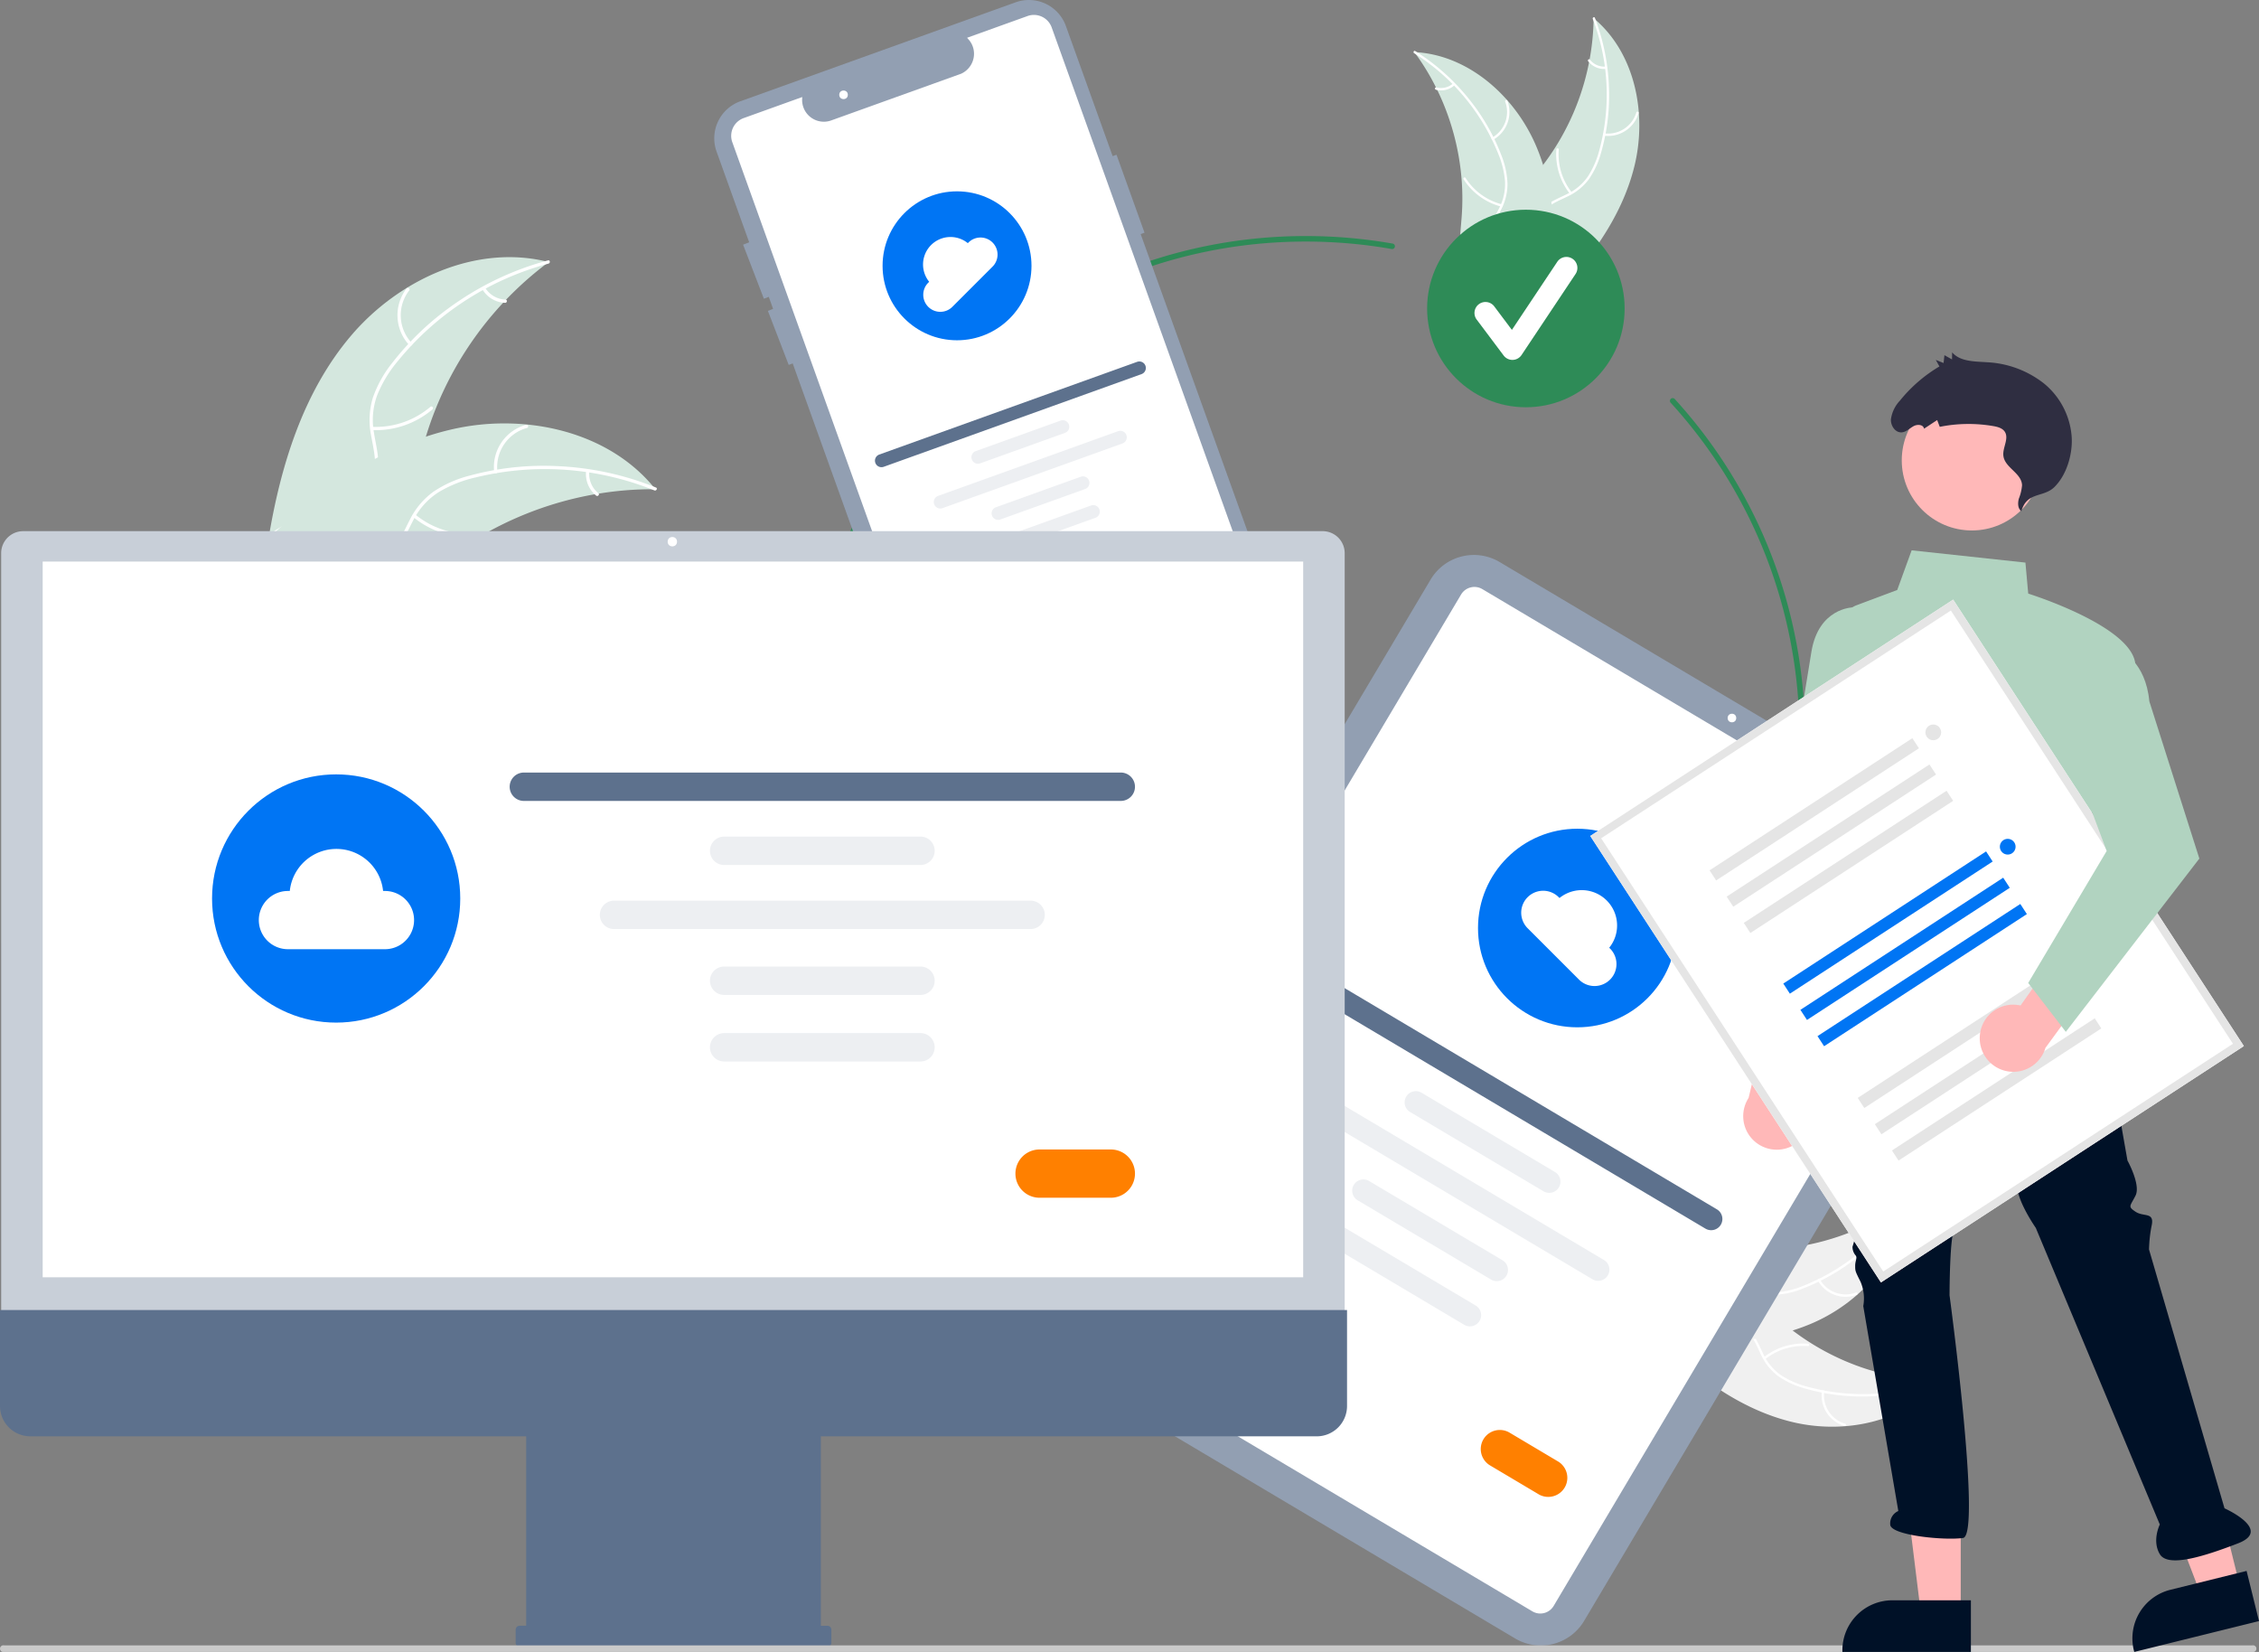 <?xml version="1.0" encoding="UTF-8"?>
<svg xmlns="http://www.w3.org/2000/svg" width="819.145" height="598.939" viewBox="0 0 819.145 598.939">
  <rect x="0" y="0" width="819.145" height="598.939" fill="#808080" stroke="none"/>
  <g id="Group_233651" data-name="Group 233651" transform="translate(-212 -290.531)">
    <g id="Group_233650" data-name="Group 233650" transform="translate(-270 50)">
      <g id="undraw_real_time_sync_re_nky7" transform="translate(482 240.527)">
        <path id="Path_93855" data-name="Path 93855" d="M828.549,210.725c4.653-18.979.229-41.112-14.8-53.6a90.032,90.032,0,0,1-22.02,57.757c-5.393,6.171-12.034,12.472-12.3,20.663-.163,5.1,2.325,9.992,5.754,13.767s7.754,6.6,12.027,9.381l.628,1.107C811.595,245.929,823.9,229.7,828.549,210.725Z" transform="translate(-235.874 -150.529)" fill="#d4e7de"></path>
        <path id="Path_93856" data-name="Path 93856" d="M813.443,157.407a76.953,76.953,0,0,1,2.45,47.282,33.139,33.139,0,0,1-4.048,9.561,19.006,19.006,0,0,1-7.557,6.554c-2.825,1.429-5.879,2.563-8.308,4.653a11.638,11.638,0,0,0-3.915,8.675c-.117,4.087,1.241,7.972,2.7,11.725,1.621,4.167,3.371,8.47,3,13.032-.045.553.815.591.86.039.652-7.938-4.739-14.643-5.594-22.342-.4-3.593.282-7.327,2.939-9.947,2.323-2.291,5.472-3.463,8.344-4.884a20.281,20.281,0,0,0,7.628-6.133,30.637,30.637,0,0,0,4.4-9.37,74.659,74.659,0,0,0,2.986-23.142,78.318,78.318,0,0,0-5.121-26.1c-.2-.516-.958-.112-.763.4Z" transform="translate(-235.874 -150.529)" fill="#fff"></path>
        <path id="Path_93857" data-name="Path 93857" d="M817.533,199.737a11.545,11.545,0,0,0,12.52-8.171c.156-.532-.663-.8-.819-.266a10.691,10.691,0,0,1-11.661,7.577c-.549-.072-.585.788-.039.86Z" transform="translate(-235.874 -150.529)" fill="#fff"></path>
        <path id="Path_93858" data-name="Path 93858" d="M805.816,220.269a22.253,22.253,0,0,1-4.721-15.515c.043-.553-.817-.591-.86-.039a23.147,23.147,0,0,0,4.945,16.135C805.525,221.284,806.159,220.7,805.816,220.269Z" transform="translate(-235.874 -150.529)" fill="#fff"></path>
        <path id="Path_93859" data-name="Path 93859" d="M818.083,174.658a6.535,6.535,0,0,1-5.675-2.5c-.34-.439-.973.145-.636.581a7.323,7.323,0,0,0,6.272,2.779.445.445,0,0,0,.45-.411.433.433,0,0,0-.411-.45Z" transform="translate(-235.874 -150.529)" fill="#fff"></path>
        <path id="Path_93860" data-name="Path 93860" d="M748.735,169.416c.2.28.409.56.611.847a86.062,86.062,0,0,1,7.223,11.947c.166.32.329.647.486.971a90.732,90.732,0,0,1,8.805,32.223,88.112,88.112,0,0,1,.062,13.388c-.441,6.156-1.408,12.8.164,18.568a15.113,15.113,0,0,0,.583,1.778l29.769,11.347c.081-.008.159-.009.24-.017l1.168.507c.032-.229.061-.467.094-.7.019-.133.032-.268.052-.4.011-.089.021-.179.036-.258,0-.03.007-.059.008-.082.015-.08.02-.156.032-.229q.247-1.994.467-4c0-.007,0-.007,0-.016a129.559,129.559,0,0,0,.007-30.63c-.04-.3-.077-.613-.131-.921a84.086,84.086,0,0,0-2.977-13.394,74.3,74.3,0,0,0-2.609-7.054A61.81,61.81,0,0,0,782.5,186.96c-8.528-9.707-20.066-16.579-32.789-17.484C749.382,169.453,749.063,169.432,748.735,169.416Z" transform="translate(-235.874 -150.529)" fill="#d4e7de"></path>
        <path id="Path_93861" data-name="Path 93861" d="M748.658,169.819A76.952,76.952,0,0,1,779.082,206.1a33.137,33.137,0,0,1,2.525,10.071,19.005,19.005,0,0,1-2.088,9.783c-1.4,2.841-3.151,5.586-3.832,8.717a11.638,11.638,0,0,0,2.1,9.284c2.367,3.334,5.79,5.618,9.216,7.736,3.8,2.351,7.791,4.733,10.239,8.6.3.469,1.007-.019.71-.487-4.259-6.73-12.6-8.838-17.918-14.471-2.482-2.628-4.186-6.02-3.642-9.711.476-3.227,2.284-6.059,3.722-8.924a20.282,20.282,0,0,0,2.4-9.489,30.636,30.636,0,0,0-2.128-10.131A74.658,74.658,0,0,0,768.831,186.8a78.32,78.32,0,0,0-19.8-17.759c-.468-.294-.833.487-.368.779Z" transform="translate(-235.874 -150.529)" fill="#fff"></path>
        <path id="Path_93862" data-name="Path 93862" d="M777.409,201.155a11.545,11.545,0,0,0,5.077-14.062c-.2-.518-1.01-.238-.814.281a10.691,10.691,0,0,1-4.749,13.071C776.44,200.717,776.93,201.426,777.409,201.155Z" transform="translate(-235.874 -150.529)" fill="#fff"></path>
        <path id="Path_93863" data-name="Path 93863" d="M780.415,224.6a22.253,22.253,0,0,1-13.11-9.545c-.3-.468-1.008.02-.71.487a23.146,23.146,0,0,0,13.663,9.905C780.795,225.589,780.95,224.741,780.415,224.6Z" transform="translate(-235.874 -150.529)" fill="#fff"></path>
        <path id="Path_93864" data-name="Path 93864" d="M762.749,180.8a6.535,6.535,0,0,1-6.036,1.421c-.535-.146-.69.7-.158.847a7.323,7.323,0,0,0,6.681-1.557.445.445,0,0,0,.112-.6.433.433,0,0,0-.6-.112Z" transform="translate(-235.874 -150.529)" fill="#fff"></path>
        <path id="Path_93865" data-name="Path 93865" d="M709.374,598.115c-99.8,0-181-81.2-181-181s81.2-181,181-181a182.794,182.794,0,0,1,31.5,2.731,1,1,0,1,1-.368,1.966,180.782,180.782,0,0,0-31.132-2.7c-98.7,0-179,80.3-179,179s80.3,179,179,179,179-80.3,179-179a178.548,178.548,0,0,0-46.7-120.569,1,1,0,1,1,1.478-1.348,180.544,180.544,0,0,1,47.217,121.917C890.374,516.919,809.178,598.115,709.374,598.115Z" transform="translate(-235.874 -150.529)" fill="#2e8b57"></path>
        <circle id="Ellipse_1108" data-name="Ellipse 1108" cx="35.811" cy="35.811" r="35.811" transform="translate(517.496 76.041)" fill="#2e8b57"></circle>
        <path id="Path_93866" data-name="Path 93866" d="M784.3,281.019a3.982,3.982,0,0,1-3.186-1.594L771.34,266.4a3.983,3.983,0,0,1,6.374-4.78l6.392,8.522,16.416-24.624a3.984,3.984,0,1,1,6.629,4.419l-19.54,29.309a3.985,3.985,0,0,1-3.2,1.773Z" transform="translate(-235.874 -150.529)" fill="#fff"></path>
        <path id="Path_93867" data-name="Path 93867" d="M704.717,389.026,649.494,235.4l1.4-.5-10.156-28.257-1.4.5L622.381,159.97a14.255,14.255,0,0,0-18.237-8.593l-99.833,35.885a14.256,14.256,0,0,0-8.594,18.237l11.822,32.889-2.213.852,7.547,19.6,1.771-.682,1.567,4.359-1.885.726,7.547,19.6,1.444-.556,54.736,152.274a14.23,14.23,0,0,0,18.238,8.594l99.832-35.885a14.273,14.273,0,0,0,8.594-18.238Z" transform="translate(-235.874 -150.529)" fill="#929fb2"></path>
        <path id="Path_93868" data-name="Path 93868" d="M591.041,438.086a6.845,6.845,0,0,1-6.424-4.524l-83.2-231.474a6.831,6.831,0,0,1,4.118-8.739l21.241-7.635-.032.743a7.874,7.874,0,0,0,10.53,7.742l47.141-16.945a7.974,7.974,0,0,0,4.488-5.636,7.808,7.808,0,0,0-1.861-6.835l-.5-.553,21.941-7.887a6.84,6.84,0,0,1,8.739,4.118L696.6,381.306a18.147,18.147,0,0,1-10.927,23.188L593.356,437.68a6.84,6.84,0,0,1-2.315.406Z" transform="translate(-235.874 -150.529)" fill="#fff"></path>
        <circle id="Ellipse_1109" data-name="Ellipse 1109" cx="27" cy="27" r="27" transform="translate(320.033 69.377)" fill="#0075f4"></circle>
        <path id="Path_93869" data-name="Path 93869" d="M649.813,286.17l-93.5,33.61a2.362,2.362,0,1,1-1.6-4.445l93.5-33.61a2.362,2.362,0,1,1,1.6,4.445Z" transform="translate(-235.874 -150.529)" fill="#5d718d"></path>
        <path id="Path_93870" data-name="Path 93870" d="M622.046,307.48l-30.755,11.055a2.362,2.362,0,0,1-1.6-4.445l30.755-11.055a2.362,2.362,0,0,1,1.6,4.445Z" transform="translate(-235.874 -150.529)" fill="#edeff2"></path>
        <path id="Path_93871" data-name="Path 93871" d="M629.361,327.831l-30.755,11.055a2.362,2.362,0,0,1-1.6-4.445l30.755-11.055a2.362,2.362,0,0,1,1.6,4.445Z" transform="translate(-235.874 -150.529)" fill="#edeff2"></path>
        <path id="Path_93872" data-name="Path 93872" d="M633.108,338.255,602.352,349.31a2.362,2.362,0,1,1-1.6-4.445L631.51,333.81a2.362,2.362,0,1,1,1.6,4.445Z" transform="translate(-235.874 -150.529)" fill="#edeff2"></path>
        <path id="Path_93873" data-name="Path 93873" d="M642.9,311.313l-65.253,23.456a2.362,2.362,0,1,1-1.6-4.445L641.3,306.868a2.362,2.362,0,1,1,1.6,4.445Z" transform="translate(-235.874 -150.529)" fill="#edeff2"></path>
        <path id="Path_93874" data-name="Path 93874" d="M629.758,363.558l-11.167,4.014a4.016,4.016,0,1,1-2.717-7.559L627.041,356a4.016,4.016,0,0,1,2.717,7.559Z" transform="translate(-235.874 -150.529)" fill="#0075f4"></path>
        <circle id="Ellipse_1110" data-name="Ellipse 1110" cx="1.553" cy="1.553" r="1.553" transform="translate(304.329 32.827)" fill="#fff"></circle>
        <path id="Path_93875" data-name="Path 93875" d="M363.157,272.252c17.406-20.488,45.647-33.4,71.684-26.706a123.863,123.863,0,0,0-46.635,71.113c-2.531,10.987-4.2,23.471-13.122,30.366-5.55,4.291-13.014,5.464-19.986,4.685s-13.608-3.323-20.155-5.845l-1.741.193C337.581,319.535,345.752,292.741,363.157,272.252Z" transform="translate(-235.874 -150.529)" fill="#d4e7de"></path>
        <path id="Path_93876" data-name="Path 93876" d="M434.775,246.107A105.87,105.87,0,0,0,380.089,281.5a45.591,45.591,0,0,0-7.4,12.221,26.149,26.149,0,0,0-1.214,13.708c.685,4.3,1.883,8.62,1.511,13.013a16.011,16.011,0,0,1-6.514,11.358c-4.461,3.426-9.887,5.044-15.248,6.442-5.953,1.552-12.16,3.07-16.944,7.167-.58.5-1.316-.432-.737-.928,8.323-7.126,20.145-6.522,29.417-11.776,4.327-2.452,7.941-6.222,8.719-11.3.681-4.436-.551-8.892-1.282-13.24a27.9,27.9,0,0,1,.687-13.448,42.148,42.148,0,0,1,6.9-12.46,102.712,102.712,0,0,1,23.391-21.986,107.746,107.746,0,0,1,33.229-15.337c.735-.2.9.978.168,1.173Z" transform="translate(-235.874 -150.529)" fill="#fff"></path>
        <path id="Path_93877" data-name="Path 93877" d="M384.289,275.674a15.884,15.884,0,0,1-.985-20.544c.467-.6,1.425.1.957.7a14.708,14.708,0,0,0,.955,19.109c.524.554-.407,1.288-.928.737Z" transform="translate(-235.874 -150.529)" fill="#fff"></path>
        <path id="Path_93878" data-name="Path 93878" d="M370.846,305.29a30.615,30.615,0,0,0,21.1-7.246c.581-.494,1.318.434.737.928a31.844,31.844,0,0,1-21.974,7.5c-.763-.034-.624-1.211.135-1.177Z" transform="translate(-235.874 -150.529)" fill="#fff"></path>
        <path id="Path_93879" data-name="Path 93879" d="M411.8,254.842a8.991,8.991,0,0,0,7.362,4.311c.763.025.623,1.2-.135,1.177a10.075,10.075,0,0,1-8.155-4.751.612.612,0,0,1,.1-.832.6.6,0,0,1,.832.1Z" transform="translate(-235.874 -150.529)" fill="#fff"></path>
        <path id="Path_93880" data-name="Path 93880" d="M473.557,327.924c-.477,0-.954,0-1.437,0a118.4,118.4,0,0,0-19.142,1.58c-.49.073-.986.154-1.474.241a124.829,124.829,0,0,0-43.022,16.163,121.221,121.221,0,0,0-14.975,10.724c-6.508,5.454-13.13,11.886-20.832,14.787a20.8,20.8,0,0,1-2.452.784l-36.65-24.038c-.056-.1-.118-.185-.174-.281l-1.507-.893c.229-.221.471-.445.7-.665.132-.129.273-.252.4-.38.091-.084.182-.168.259-.249.03-.028.061-.056.085-.076.077-.081.157-.148.229-.221q2.024-1.883,4.082-3.745c.005-.008.005-.008.019-.011,10.477-9.428,21.834-18.064,34.14-24.7.37-.2.746-.408,1.133-.6a115.672,115.672,0,0,1,17.332-7.48,102.261,102.261,0,0,1,9.967-2.779,85.04,85.04,0,0,1,26.536-1.658c17.7,1.681,34.66,9,45.927,22.457C472.994,327.233,473.274,327.572,473.557,327.924Z" transform="translate(-235.874 -150.529)" fill="#d4e7de"></path>
        <path id="Path_93881" data-name="Path 93881" d="M473.169,328.336a105.869,105.869,0,0,0-64.97-4.669,45.591,45.591,0,0,0-13.263,5.305,26.148,26.148,0,0,0-9.222,10.215c-2.042,3.846-3.686,8.017-6.628,11.3a16.011,16.011,0,0,1-12.04,5.147c-5.624.049-10.931-1.926-16.053-4.037-5.687-2.344-11.558-4.87-17.844-4.479-.762.047-.79-1.137-.03-1.184,10.936-.679,20.011,6.921,30.578,8.308,4.931.647,10.086-.187,13.762-3.769,3.214-3.132,4.913-7.431,6.948-11.344a27.9,27.9,0,0,1,8.645-10.324,42.147,42.147,0,0,1,13.01-5.8,102.712,102.712,0,0,1,31.914-3.472,107.747,107.747,0,0,1,35.765,7.761c.7.285.128,1.321-.572,1.038Z" transform="translate(-235.874 -150.529)" fill="#fff"></path>
        <path id="Path_93882" data-name="Path 93882" d="M415.057,321.547a15.884,15.884,0,0,1,11.583-17c.736-.2,1.081.934.344,1.134a14.708,14.708,0,0,0-10.742,15.832c.084.758-1.1.783-1.185.03Z" transform="translate(-235.874 -150.529)" fill="#fff"></path>
        <path id="Path_93883" data-name="Path 93883" d="M386.493,337.1a30.615,30.615,0,0,0,21.211,6.92c.762-.045.791,1.14.03,1.184a31.844,31.844,0,0,1-22.057-7.245c-.589-.487.231-1.343.816-.859Z" transform="translate(-235.874 -150.529)" fill="#fff"></path>
        <path id="Path_93884" data-name="Path 93884" d="M449.567,321.479a8.991,8.991,0,0,0,3.282,7.875c.594.479-.226,1.335-.816.859a10.075,10.075,0,0,1-3.651-8.7.612.612,0,0,1,.577-.607.6.6,0,0,1,.607.577Z" transform="translate(-235.874 -150.529)" fill="#fff"></path>
        <path id="Path_93885" data-name="Path 93885" d="M885.524,666.043c18.979,4.653,41.112.229,53.6-14.8a90.032,90.032,0,0,1-57.757-22.02c-6.17-5.393-12.472-12.034-20.663-12.3-5.1-.163-9.992,2.325-13.767,5.754s-6.6,7.754-9.381,12.027l-1.107.628C850.32,649.088,866.545,661.389,885.524,666.043Z" transform="translate(-235.874 -150.529)" fill="#f0f0f0"></path>
        <path id="Path_93886" data-name="Path 93886" d="M938.842,650.936a76.952,76.952,0,0,1-47.282,2.45A33.137,33.137,0,0,1,882,649.339a19.007,19.007,0,0,1-6.554-7.557c-1.429-2.825-2.563-5.879-4.653-8.308a11.638,11.638,0,0,0-8.675-3.915c-4.087-.117-7.972,1.241-11.725,2.7-4.167,1.621-8.47,3.371-13.032,3-.553-.045-.591.815-.039.86,7.938.652,14.643-4.739,22.342-5.594,3.593-.4,7.327.282,9.947,2.939,2.291,2.323,3.463,5.472,4.884,8.344a20.282,20.282,0,0,0,6.133,7.628,30.634,30.634,0,0,0,9.37,4.4,74.657,74.657,0,0,0,23.142,2.986,78.315,78.315,0,0,0,26.1-5.121c.516-.2.112-.959-.4-.763Z" transform="translate(-235.874 -150.529)" fill="#fff"></path>
        <path id="Path_93887" data-name="Path 93887" d="M896.512,655.026a11.545,11.545,0,0,0,8.171,12.52c.532.156.8-.663.266-.819a10.691,10.691,0,0,1-7.577-11.661c.072-.549-.789-.585-.86-.039Z" transform="translate(-235.874 -150.529)" fill="#fff"></path>
        <path id="Path_93888" data-name="Path 93888" d="M875.98,643.309a22.253,22.253,0,0,1,15.515-4.721c.553.043.591-.817.039-.86a23.146,23.146,0,0,0-16.135,4.945c-.435.345.148.979.581.636Z" transform="translate(-235.874 -150.529)" fill="#fff"></path>
        <path id="Path_93889" data-name="Path 93889" d="M921.591,655.577a6.535,6.535,0,0,1,2.5-5.675c.439-.34-.145-.973-.581-.636a7.323,7.323,0,0,0-2.779,6.272.445.445,0,0,0,.411.45.433.433,0,0,0,.45-.411Z" transform="translate(-235.874 -150.529)" fill="#fff"></path>
        <path id="Path_93890" data-name="Path 93890" d="M926.833,586.228c-.28.2-.56.409-.847.611a86.071,86.071,0,0,1-11.948,7.223c-.32.166-.647.329-.971.486a90.732,90.732,0,0,1-32.223,8.805,88.112,88.112,0,0,1-13.388.062c-6.156-.441-12.8-1.408-18.568.164a15.112,15.112,0,0,0-1.778.583l-11.347,29.769c.008.081.009.159.017.24l-.507,1.168c.229.032.467.061.7.094.133.019.268.032.4.052.089.011.179.021.258.036.03,0,.06.007.082.008.08.015.156.02.229.032q1.994.247,4,.467c.007,0,.007,0,.016,0a129.56,129.56,0,0,0,30.63.007c.3-.04.613-.077.921-.131a84.088,84.088,0,0,0,13.394-2.977,74.322,74.322,0,0,0,7.054-2.609,61.81,61.81,0,0,0,16.335-10.326c9.707-8.528,16.579-20.066,17.484-32.789C926.8,586.876,926.817,586.556,926.833,586.228Z" transform="translate(-235.874 -150.529)" fill="#f0f0f0"></path>
        <path id="Path_93891" data-name="Path 93891" d="M926.43,586.151a76.953,76.953,0,0,1-36.277,30.424,33.139,33.139,0,0,1-10.071,2.525,19.006,19.006,0,0,1-9.783-2.088c-2.841-1.4-5.586-3.151-8.717-3.832a11.638,11.638,0,0,0-9.284,2.1c-3.334,2.367-5.618,5.79-7.735,9.216-2.351,3.8-4.733,7.791-8.6,10.239-.469.3.019,1.007.487.71,6.73-4.259,8.838-12.6,14.471-17.918,2.628-2.482,6.02-4.186,9.711-3.642,3.227.476,6.059,2.284,8.924,3.722a20.282,20.282,0,0,0,9.489,2.4,30.638,30.638,0,0,0,10.131-2.128,74.658,74.658,0,0,0,20.275-11.549,78.318,78.318,0,0,0,17.759-19.805c.294-.468-.487-.833-.779-.368Z" transform="translate(-235.874 -150.529)" fill="#fff"></path>
        <path id="Path_93892" data-name="Path 93892" d="M895.094,614.9a11.545,11.545,0,0,0,14.062,5.077c.518-.2.238-1.01-.281-.814a10.691,10.691,0,0,1-13.071-4.749C895.531,613.933,894.823,614.423,895.094,614.9Z" transform="translate(-235.874 -150.529)" fill="#fff"></path>
        <path id="Path_93893" data-name="Path 93893" d="M871.646,617.909a22.253,22.253,0,0,1,9.545-13.11c.468-.3-.02-1.008-.487-.71a23.146,23.146,0,0,0-9.905,13.663c-.139.538.708.693.847.158Z" transform="translate(-235.874 -150.529)" fill="#fff"></path>
        <path id="Path_93894" data-name="Path 93894" d="M915.449,600.243a6.535,6.535,0,0,1-1.421-6.036c.146-.535-.7-.69-.847-.158a7.323,7.323,0,0,0,1.557,6.681.445.445,0,0,0,.6.112.433.433,0,0,0,.112-.6Z" transform="translate(-235.874 -150.529)" fill="#fff"></path>
        <path id="Path_93895" data-name="Path 93895" d="M961.571,483.63l-28.94,48.7,1.1.58-9.8,18.58-2.04-1.08-6.44,10.83,1.6.92-10.5,18.18-1.82-1.05L810.3,738.21a18.274,18.274,0,0,1-25.02,6.37L609.731,640.27a18.272,18.272,0,0,1-6.37-25.02l151.27-254.58a18.274,18.274,0,0,1,25.02-6.37L955.2,458.61a18.281,18.281,0,0,1,6.37,25.02Z" transform="translate(-235.874 -150.529)" fill="#929fb2"></path>
        <path id="Path_93896" data-name="Path 93896" d="M791.537,734.753,615.369,630.076a5.634,5.634,0,0,1-1.963-7.712L765.679,366.09a5.634,5.634,0,0,1,7.713-1.963L949.56,468.8a5.634,5.634,0,0,1,1.963,7.712L799.25,732.79a5.634,5.634,0,0,1-7.712,1.963Z" transform="translate(-235.874 -150.529)" fill="#fff"></path>
        <circle id="Ellipse_1111" data-name="Ellipse 1111" cx="1.553" cy="1.553" r="1.553" transform="translate(626.475 258.78)" fill="#fff"></circle>
        <path id="Path_93897" data-name="Path 93897" d="M854.291,595.994,707.234,508.615a4.066,4.066,0,1,1,4.154-6.991L858.445,589a4.066,4.066,0,0,1-4.154,6.991Z" transform="translate(-235.874 -150.529)" fill="#5d718d"></path>
        <path id="Path_93898" data-name="Path 93898" d="M795.572,582.454,747.2,553.713a4.066,4.066,0,1,1,4.154-6.991l48.371,28.741a4.066,4.066,0,1,1-4.154,6.991Z" transform="translate(-235.874 -150.529)" fill="#edeff2"></path>
        <path id="Path_93899" data-name="Path 93899" d="M776.554,614.461,728.183,585.72a4.066,4.066,0,1,1,4.154-6.991l48.371,28.741a4.066,4.066,0,1,1-4.154,6.991Z" transform="translate(-235.874 -150.529)" fill="#edeff2"></path>
        <path id="Path_93900" data-name="Path 93900" d="M766.813,630.855l-48.371-28.741a4.066,4.066,0,1,1,4.154-6.991l48.371,28.741a4.066,4.066,0,1,1-4.154,6.991Z" transform="translate(-235.874 -150.529)" fill="#edeff2"></path>
        <path id="Path_93901" data-name="Path 93901" d="M813.325,614.352,710.7,553.373a4.066,4.066,0,0,1,4.154-6.991l102.627,60.979a4.066,4.066,0,1,1-4.154,6.991Z" transform="translate(-235.874 -150.529)" fill="#edeff2"></path>
        <path id="Path_93902" data-name="Path 93902" d="M793.764,692.284,776.2,681.848a6.914,6.914,0,0,1,7.064-11.888L800.828,680.4a6.914,6.914,0,0,1-7.064,11.888Z" transform="translate(-235.874 -150.529)" fill="#ff8000"></path>
        <circle id="Ellipse_1112" data-name="Ellipse 1112" cx="36" cy="36" r="36" transform="translate(535.946 300.473)" fill="#0075f4"></circle>
        <path id="Path_93903" data-name="Path 93903" d="M236.3,633.134H723.479V351.086a7.98,7.98,0,0,0-7.971-7.971H244.269a7.98,7.98,0,0,0-7.971,7.971Z" transform="translate(-235.874 -150.529)" fill="#c8cfd8"></path>
        <rect id="Rectangle_18509" data-name="Rectangle 18509" width="457.077" height="259.491" transform="translate(15.476 203.611)" fill="#fff"></rect>
        <path id="Path_93904" data-name="Path 93904" d="M235.874,625.5v34.8a10.987,10.987,0,0,0,10.987,10.987H426.676v68.689h-2.389a1.427,1.427,0,0,0-1.427,1.427v4.778a1.427,1.427,0,0,0,1.427,1.427H535.914a1.427,1.427,0,0,0,1.427-1.427V741.41a1.427,1.427,0,0,0-1.427-1.427h-2.389V671.295H713.34a10.987,10.987,0,0,0,10.987-10.987V625.5Z" transform="translate(-235.874 -150.529)" fill="#5d718d"></path>
        <path id="Path_93905" data-name="Path 93905" d="M642.287,440.923H425.833a5.145,5.145,0,1,1,0-10.29H642.287a5.145,5.145,0,1,1,0,10.29Z" transform="translate(-235.874 -150.529)" fill="#5d718d"></path>
        <path id="Path_93906" data-name="Path 93906" d="M569.659,464.149h-71.2a5.145,5.145,0,0,1,0-10.291h71.2a5.145,5.145,0,0,1,0,10.291Z" transform="translate(-235.874 -150.529)" fill="#edeff2"></path>
        <path id="Path_93907" data-name="Path 93907" d="M569.659,511.26h-71.2a5.145,5.145,0,0,1,0-10.291h71.2a5.145,5.145,0,0,1,0,10.291Z" transform="translate(-235.874 -150.529)" fill="#edeff2"></path>
        <path id="Path_93908" data-name="Path 93908" d="M569.659,535.39h-71.2a5.145,5.145,0,1,1,0-10.29h71.2a5.145,5.145,0,0,1,0,10.29Z" transform="translate(-235.874 -150.529)" fill="#edeff2"></path>
        <path id="Path_93909" data-name="Path 93909" d="M609.589,487.374H458.531a5.145,5.145,0,1,1,0-10.29H609.589a5.145,5.145,0,0,1,0,10.29Z" transform="translate(-235.874 -150.529)" fill="#edeff2"></path>
        <path id="Path_93910" data-name="Path 93910" d="M638.684,584.795H612.832a8.749,8.749,0,1,1,0-17.5h25.852a8.749,8.749,0,0,1,0,17.5Z" transform="translate(-235.874 -150.529)" fill="#ff8000"></path>
        <circle id="Ellipse_1113" data-name="Ellipse 1113" cx="45" cy="45" r="45" transform="translate(76.895 280.766)" fill="#0075f4"></circle>
        <path id="Path_93911" data-name="Path 93911" d="M1052.578,749.471h-815.2a1.222,1.222,0,1,1,0-2.381h815.2a1.222,1.222,0,1,1,0,2.381Z" transform="translate(-235.874 -150.529)" fill="#cacaca"></path>
        <circle id="Ellipse_1114" data-name="Ellipse 1114" cx="1.696" cy="1.696" r="1.696" transform="translate(242.106 194.707)" fill="#fff"></circle>
        <path id="icons8-cloud" d="M45.742,23.247h-.677a17.008,17.008,0,0,0-33.833,0h-.677a10.556,10.556,0,0,0,0,21.112H45.742a10.556,10.556,0,0,0,0-21.112Z" transform="translate(93.851 299.793)" fill="#fff"></path>
        <path id="icons8-cloud-2" data-name="icons8-cloud" d="M34.483,19.494h-.51a12.821,12.821,0,0,0-25.5,0h-.51a7.958,7.958,0,0,0,0,15.915H34.483a7.958,7.958,0,0,0,0-15.915Z" transform="translate(573.288 305.816) rotate(45)" fill="#fff"></path>
        <path id="icons8-cloud-3" data-name="icons8-cloud" d="M26.787,16.929h-.4a9.96,9.96,0,0,0-19.813,0h-.4a6.182,6.182,0,1,0,0,12.363H26.787a6.182,6.182,0,0,0,0-12.363Z" transform="translate(320.316 94.848) rotate(-45)" fill="#fff"></path>
      </g>
      <g id="Group_233649" data-name="Group 233649" transform="translate(1058.652 368.292)">
        <path id="Path_93912" data-name="Path 93912" d="M218.42,491.963H203.969l-6.876-55.743h21.33Z" transform="translate(-84.085 -34.794)" fill="#ffb8b8"></path>
        <path id="Path_93913" data-name="Path 93913" d="M503.579,679.722H475.117a18.138,18.138,0,0,0-18.138,18.136v.59l46.6,0Z" transform="translate(-365.557 -227.272)" fill="#001127"></path>
        <path id="Path_93914" data-name="Path 93914" d="M155.808,484.174l-14.028,3.472-20.066-52.459,20.7-5.124Z" transform="translate(79.741 -36.904)" fill="#ffb8b8"></path>
        <path id="Path_93915" data-name="Path 93915" d="M420.584,671.793l-27.628,6.837h0a18.138,18.138,0,0,0-13.249,21.964l.142.572,45.234-11.194Z" transform="translate(-182.59 -229.989)" fill="#001127"></path>
        <path id="Path_93916" data-name="Path 93916" d="M484.416,507.094l12.708,72.337s4.888,8.8,2.933,12.708-2.933,3.91,0,5.865,6.843,0,5.865,4.888a49.9,49.9,0,0,0-.977,8.8l27.371,93.842s17.6,7.82,4.888,12.708-25.415,8.8-28.348,3.91,0-10.753,0-10.753L463.889,603.868s-6.843-9.775-6.843-15.64-22.483-47.9-22.483-47.9-.978,42.034-1.955,44.966,1.955,8.8,1.955,12.708,1.955,3.91,0,5.865-1.955,24.438-1.955,24.438,11.73,87,4.888,87.977S411.1,715.306,411.1,711.4a4.878,4.878,0,0,1,2.933-4.888l-12.708-74.292a15.553,15.553,0,0,0-.977-8.8c-1.955-3.91-1.955-3.91-1.955-5.865s.977-2.933,0-3.91a4.827,4.827,0,0,1-.977-2.933s1.955-5.865.977-6.843-22.483-74.292-15.64-83.089S484.416,507.094,484.416,507.094Z" transform="translate(-302.329 -286.429)" fill="#001127"></path>
        <ellipse id="Ellipse_1115" data-name="Ellipse 1115" cx="25.416" cy="25.416" rx="25.416" ry="25.416" transform="translate(112.953 13.735)" fill="#ffb8b8"></ellipse>
        <path id="Path_93917" data-name="Path 93917" d="M477.031,400.3c-1.307-.876-1.357-2.882-.919-4.509a16.924,16.924,0,0,0,1.166-4.882c-.187-4.535-6.433-6.354-6.79-10.867-.219-2.776,1.934-5.845.692-8.248-.785-1.518-2.61-2.024-4.273-2.315a53.088,53.088,0,0,0-19.472.262l-.936-2.46-4.757,3.139c-.26-1.527-2.373-1.68-3.754-.947s-2.577,2-4.084,2.242c-2.4.389-4.3-2.212-4.174-4.715a12.32,12.32,0,0,1,3.253-6.747,53.505,53.505,0,0,1,14.331-12.406l-1.32-2.379,2.827,1.135.31-2.845,2.754,1.548.039-2.562c2.949,3.386,8.084,3.269,12.591,3.575a36.246,36.246,0,0,1,20.709,7.7A27.535,27.535,0,0,1,495.3,373.813c.256,5.979-1.805,13.257-6.22,17.691C485.068,395.534,479.122,393.088,477.031,400.3Z" transform="translate(-320.705 -342.747)" fill="#2f2e41"></path>
        <path id="Path_93918" data-name="Path 93918" d="M519.445,569.2a12.1,12.1,0,0,0-1.043-18.528l6.779-26.812-15.289-8.093-9.041,38A12.168,12.168,0,0,0,519.445,569.2Z" transform="translate(-443.439 -283.457)" fill="#ffb8b8"></path>
        <path id="Path_93919" data-name="Path 93919" d="M445.4,575.472c30.894,0,59.331-13.98,59.715-14.172l.319-.159,2.593-62.218c.752-2.2,15.556-45.583,18.063-59.373,2.54-13.971-34.276-26.232-38.747-27.666l-1.015-11.239L445.069,396.2l-5.229,14.381-14.8,5.55a7.321,7.321,0,0,0-4.538,8.6l8.227,33.454L412.546,568.866l.415.187a78.547,78.547,0,0,0,32.438,6.418Z" transform="translate(-328.532 -324.431)" fill="#b1d3c0"></path>
        <path id="Path_93920" data-name="Path 93920" d="M501.09,577.134l14.318-58.943,15.519-71.128-7.878-35.45h-6.735c-.123,0-12.362.183-15,15.992-2.552,15.313-10.248,64.046-10.326,64.536L477.984,575.39Z" transform="translate(-421.108 -319.148)" fill="#b1d3c0"></path>
        <path id="Path_93921" data-name="Path 93921" d="M488.666,657.068l131.6-85.689L514.86,409.511,383.265,495.2Z" transform="translate(-383.265 -319.869)" fill="#fff"></path>
        <path id="Path_93922" data-name="Path 93922" d="M488.666,657.068l131.6-85.689L514.86,409.511,383.265,495.2Zm127.646-86.523L489.5,653.12,387.214,496.034,514.026,413.46Z" transform="translate(-383.265 -319.869)" fill="#e5e5e5"></path>
        <rect id="Rectangle_18510" data-name="Rectangle 18510" width="4.373" height="87.754" transform="matrix(-0.546, -0.838, 0.838, -0.546, 72.379, 232.511)" fill="#0075f4"></rect>
        <rect id="Rectangle_18511" data-name="Rectangle 18511" width="4.373" height="87.754" transform="matrix(-0.546, -0.838, 0.838, -0.546, 78.583, 242.04)" fill="#0075f4"></rect>
        <rect id="Rectangle_18512" data-name="Rectangle 18512" width="4.373" height="87.754" transform="matrix(-0.546, -0.838, 0.838, -0.546, 84.787, 251.567)" fill="#0075f4"></rect>
        <ellipse id="Ellipse_1116" data-name="Ellipse 1116" cx="2.854" cy="2.854" rx="2.854" ry="2.854" transform="translate(148.521 176.372)" fill="#0075f4"></ellipse>
        <rect id="Rectangle_18513" data-name="Rectangle 18513" width="4.373" height="87.754" transform="matrix(-0.546, -0.838, 0.838, -0.546, 45.645, 191.456)" fill="#e5e5e5"></rect>
        <rect id="Rectangle_18514" data-name="Rectangle 18514" width="4.373" height="87.754" transform="matrix(-0.546, -0.838, 0.838, -0.546, 51.849, 200.983)" fill="#e5e5e5"></rect>
        <rect id="Rectangle_18515" data-name="Rectangle 18515" width="4.373" height="87.754" transform="matrix(-0.546, -0.838, 0.838, -0.546, 58.054, 210.512)" fill="#e5e5e5"></rect>
        <ellipse id="Ellipse_1117" data-name="Ellipse 1117" cx="2.854" cy="2.854" rx="2.854" ry="2.854" transform="translate(121.528 134.918)" fill="#e5e5e5"></ellipse>
        <rect id="Rectangle_18516" data-name="Rectangle 18516" width="4.373" height="87.754" transform="matrix(-0.546, -0.838, 0.838, -0.546, 99.372, 273.965)" fill="#e5e5e5"></rect>
        <rect id="Rectangle_18517" data-name="Rectangle 18517" width="4.373" height="87.754" transform="matrix(-0.546, -0.838, 0.838, -0.546, 105.576, 283.494)" fill="#e5e5e5"></rect>
        <rect id="Rectangle_18518" data-name="Rectangle 18518" width="4.373" height="87.754" transform="matrix(-0.546, -0.838, 0.838, -0.546, 111.78, 293.021)" fill="#e5e5e5"></rect>
        <ellipse id="Ellipse_1118" data-name="Ellipse 1118" cx="2.854" cy="2.854" rx="2.854" ry="2.854" transform="translate(175.254 217.428)" fill="#e5e5e5"></ellipse>
        <path id="Path_93923" data-name="Path 93923" d="M419.7,536.093a12.1,12.1,0,0,1,14.775-11.227l16-22.554,16.078,6.383-23.048,31.533a12.168,12.168,0,0,1-23.809-4.135Z" transform="translate(-278.448 -288.068)" fill="#ffb8b8"></path>
        <path id="Path_93924" data-name="Path 93924" d="M408.915,561.6l48.426-62.823L439.2,441.752c-1.33-14.337-10.3-18.34-10.683-18.5l-.582-.25L412.141,465.1l11.593,30.915-28.455,47.857Z" transform="translate(-236.475 -315.247)" fill="#b1d3c0"></path>
      </g>
    </g>
  </g>
</svg>
